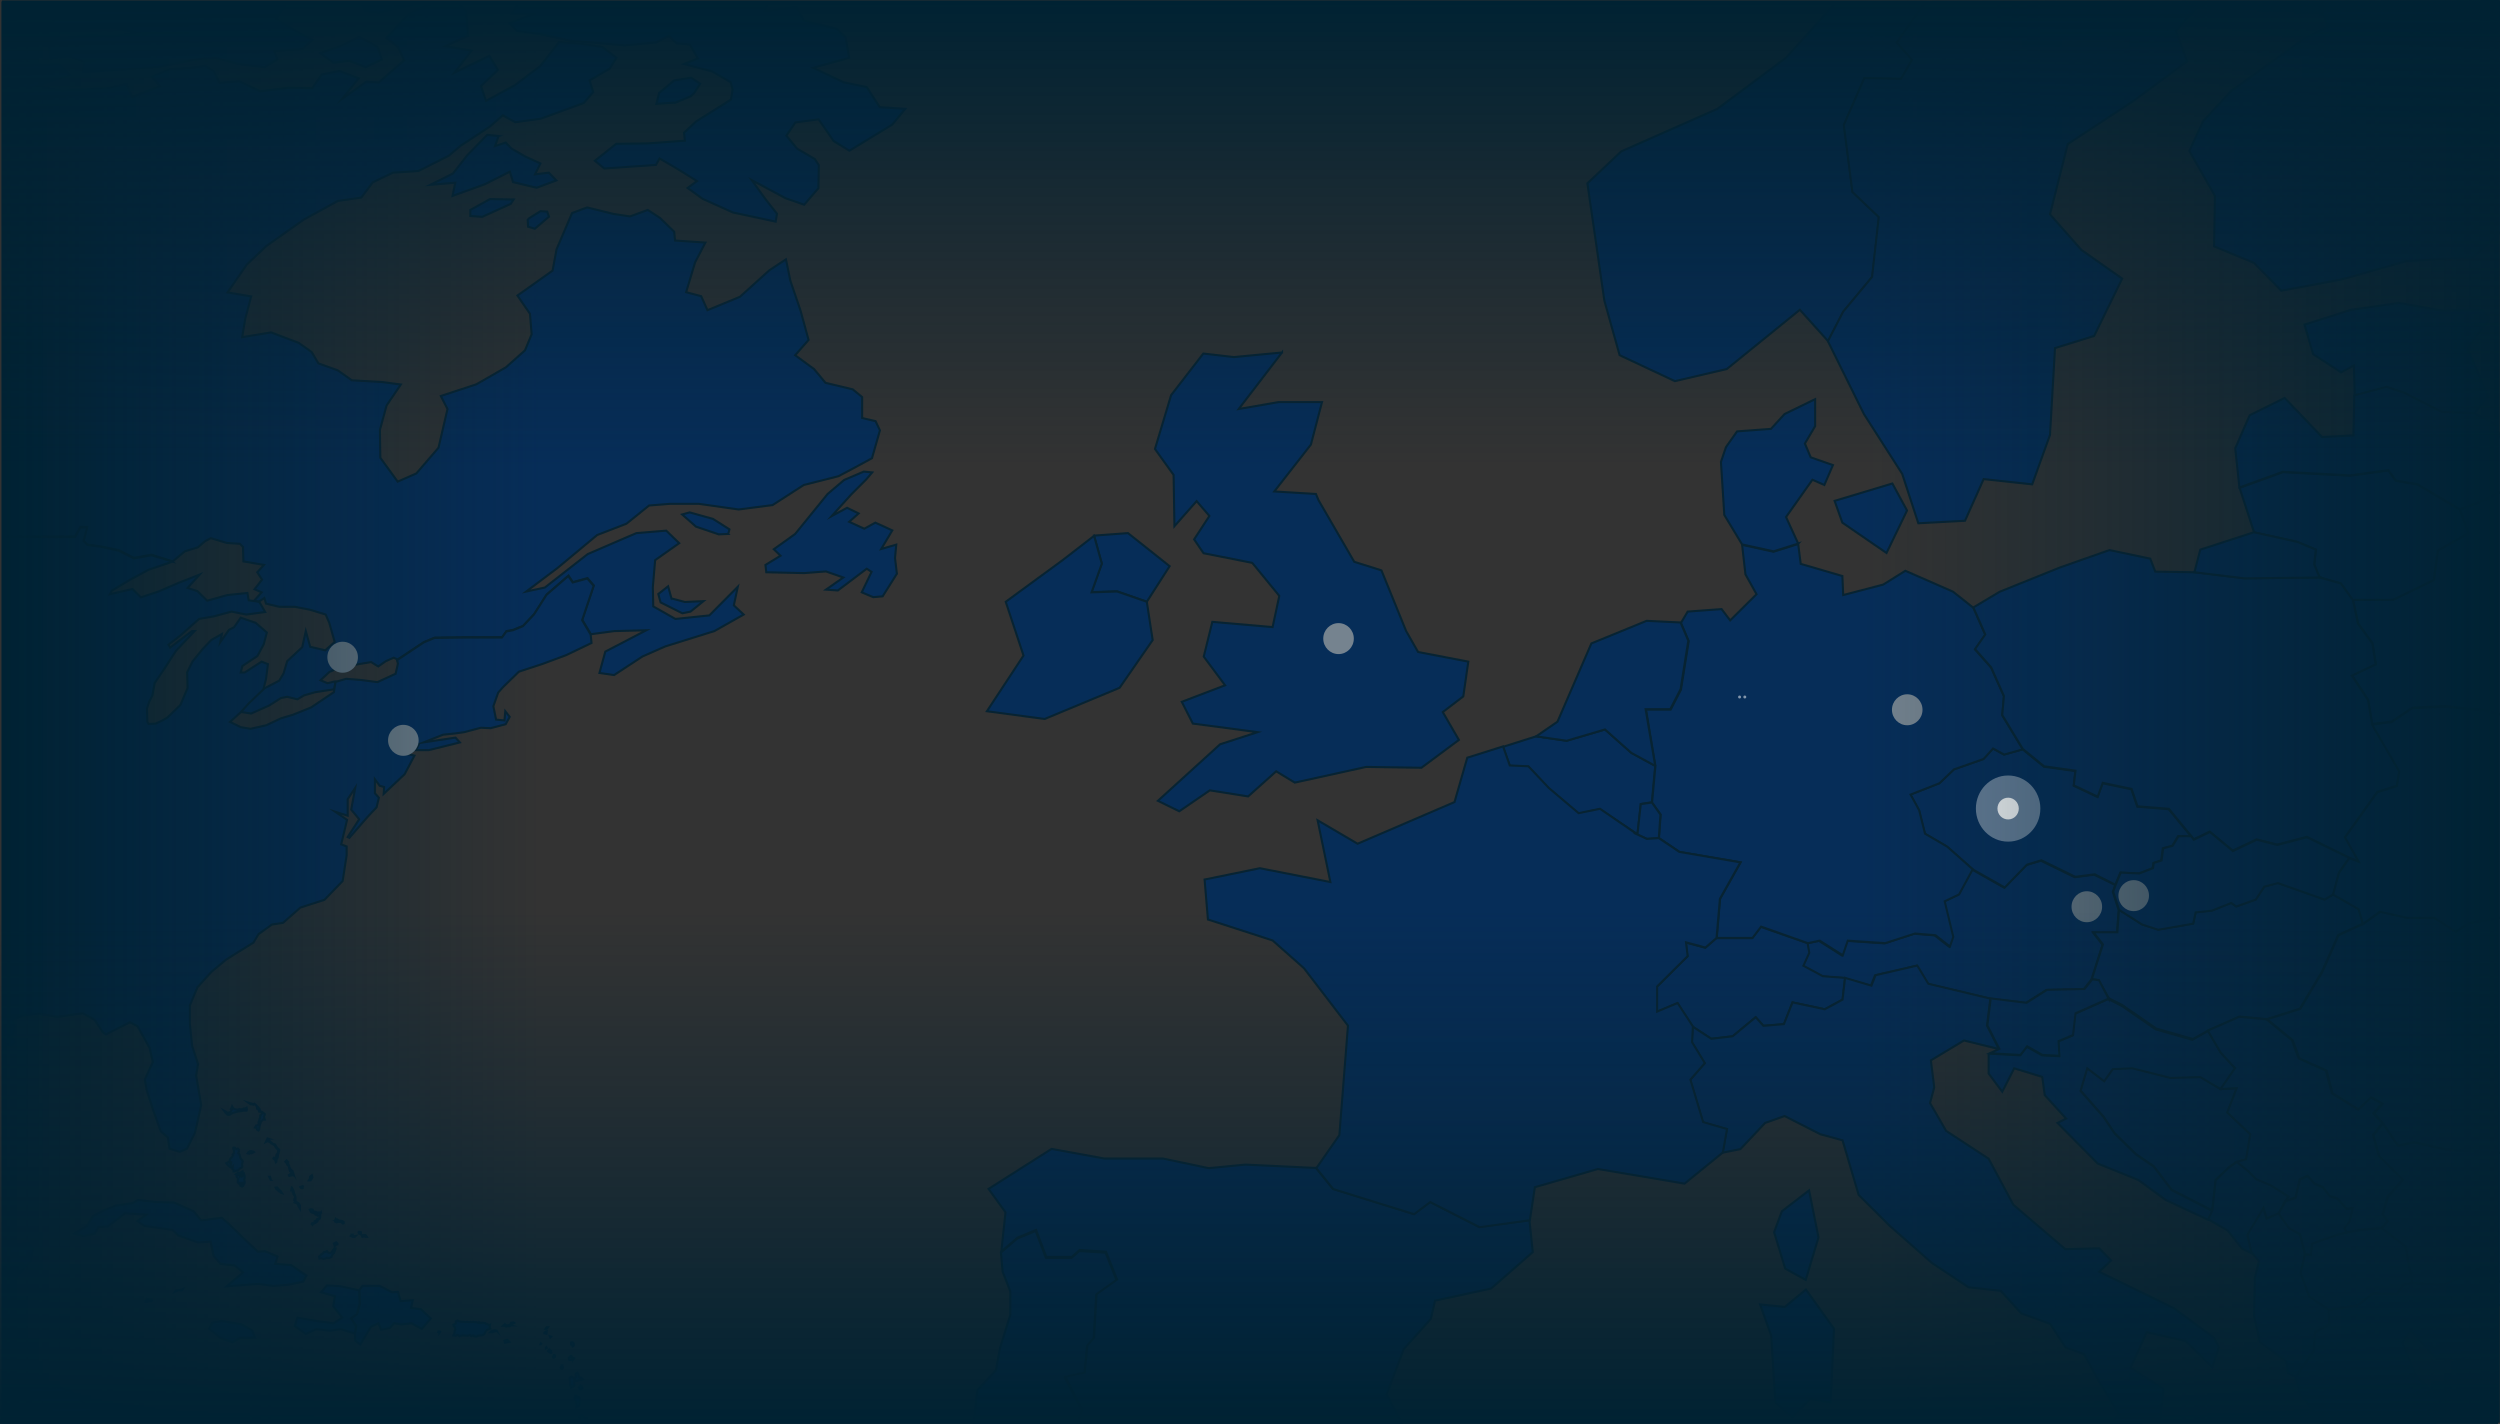 <?xml version="1.0" encoding="UTF-8"?>
<svg id="Vrstva_1" data-name="Vrstva 1" xmlns="http://www.w3.org/2000/svg" xmlns:xlink="http://www.w3.org/1999/xlink" viewBox="0 0 1194.4 680.3">
  <rect x="0" y="0" width="1194.4" height="680.3" fill="#333333" stroke="none"/>
  <defs>
    <style>
      .cls-1 {
        opacity: .4;
      }

      .cls-1, .cls-2, .cls-3, .cls-4, .cls-5, .cls-6, .cls-7, .cls-8, .cls-9 {
        stroke-width: 0px;
      }

      .cls-1, .cls-5 {
        isolation: isolate;
      }

      .cls-1, .cls-5, .cls-6 {
        fill: #fff;
      }

      .cls-2 {
        fill: #75838f;
      }

      .cls-3 {
        fill: none;
      }

      .cls-4 {
        fill: url(#Nepojmenovaný_přechod);
      }

      .cls-5 {
        opacity: .5;
      }

      .cls-10 {
        fill: #062d58;
        stroke: #072332;
        stroke-miterlimit: 10;
      }

      .cls-7 {
        fill: url(#Nepojmenovaný_přechod_3);
      }

      .cls-8 {
        fill: url(#Nepojmenovaný_přechod_2);
      }

      .cls-11 {
        clip-path: url(#clippath);
      }

      .cls-9 {
        fill: url(#Nepojmenovaný_přechod_4);
      }
    </style>
    <clipPath id="clippath">
      <rect class="cls-3" x="1" y="2.3" width="1193.2" height="677.9"/>
    </clipPath>
    <linearGradient id="Nepojmenovaný_přechod" data-name="Nepojmenovaný přechod" x1=".7" y1="740.36" x2="258.7" y2="740.36" gradientTransform="translate(0 -400.11)" gradientUnits="userSpaceOnUse">
      <stop offset="0" stop-color="#023"/>
      <stop offset="1" stop-color="#072332" stop-opacity="0"/>
    </linearGradient>
    <linearGradient id="Nepojmenovaný_přechod_2" data-name="Nepojmenovaný přechod 2" x1="-353.43" y1="-1784.95" x2="-49.53" y2="-1784.95" gradientTransform="translate(840.87 -1445.1) rotate(-180)" gradientUnits="userSpaceOnUse">
      <stop offset="0" stop-color="#023"/>
      <stop offset="1" stop-color="#072332" stop-opacity="0"/>
    </linearGradient>
    <linearGradient id="Nepojmenovaný_přechod_3" data-name="Nepojmenovaný přechod 3" x1="1343.24" y1="-699.71" x2="1566.14" y2="-699.71" gradientTransform="translate(-102.06 -1343.04) rotate(90)" gradientUnits="userSpaceOnUse">
      <stop offset="0" stop-color="#023"/>
      <stop offset="1" stop-color="#072332" stop-opacity="0"/>
    </linearGradient>
    <linearGradient id="Nepojmenovaný_přechod_4" data-name="Nepojmenovaný přechod 4" x1="-1182.57" y1="-346.17" x2="-936.97" y2="-346.17" gradientTransform="translate(942.92 -502.17) rotate(-90)" gradientUnits="userSpaceOnUse">
      <stop offset="0" stop-color="#023"/>
      <stop offset="1" stop-color="#072332" stop-opacity="0"/>
    </linearGradient>
  </defs>
  <g class="cls-11">
    <g>
      <path id="AL" class="cls-10" d="M1081.3,577.1l1.6,5,5.7-2.5,4.9,7,5.3,2.9,2.4,9.5-2,9.1,4.1,11.2,9.3,6.2.4,7-6.9,3.7-.4,8.7-8.9,12.9-3.7-1.7-.8-5.8-12.6-9.1-2.8-12.5.4-18.3,2-7.9-3.7-4.2-2-8.7,7.7-12.5h0Z"/>
      <path id="AT" class="cls-10" d="M1010.6,422.8l-1.2,3.3,2.8,8.7-.8,10.8h-11.4l4.5,5.8-5.3,16.6-3.7,4.6-17.9.4-9.8,6.2-17.1-2.1-29.7-7-5.3-8.7-19.9,4.6-2,5-12.6-3.7-10.6-.8-9.3-5,2.8-6.2-.8-4.6,5.7-1.2,11,7,2.4-7,17.9,1.2,14.2-4.6,9.8.8,6.9,5.4,1.6-4.6-4.1-17,6.9-3.3,6.5-12,15.4,8.7,10.6-10.8,6.9-2.1,16.2,7.9,9.3-1.2,10.1,4.9h0Z"/>
      <path id="BE" class="cls-10" d="M790.8,365.9l-1.6,17.4-5.3.8-1.6,14.5-17.9-12-10.2,2.1-14.2-12-9.8-10.4-8.9-.4-3.2-9.1,15.8-5,14.6,2.1,18.3-5.4,12.6,11.2,11.4,6.2h0Z"/>
      <path id="BG" class="cls-10" d="M1262.6,550.6l-9.3,10.8-5.3,18.7,8.5,14.9-18.7-3.3-20.3,8.3,1.2,13.3-18.7,2.5-15.8-9.5-16.2,7.5-15.4-.8-3.2-17.4-11.4-8.7,2.8-3.3-2.4-3.3,2.4-8.3,7.3-8.3-11.4-11.2-2.8-10,4.5-5.8,7.3,10.8,7.7-1.7,16.2,3.7,30.9,1.7,9.3-6.6,24-6.2,16.2,9.5,12.6,2.7h0Z"/>
      <path id="BA" class="cls-10" d="M1061,520.3l7.7-.4-4.5,11.6,11,10.4-2,12-4.5,1.2-3.7,2.5-6.5,6.2-1.6,14.5-19.5-10-8.5-11.2-8.5-5.8-10.2-10-5.3-7.9-11-12.5,3.2-10.8,8.1,6.2,4.1-5.8,9.3-.4,18.3,4.6,14.2-.4,9.9,6h0Z"/>
      <path id="BY" class="cls-10" d="M1299.1,306.1l-15.8-.8-3.2,2.5,6.1,8.3,8.1,16.6-16.7,1.2-5.3,5.8,1.2,12.9-8.5-2.5-17.5,1.2-6.1-6.2-6.9,4.6-7.7-3.7-15.8-.4-23.2-6.2-19.9-2.1-15.4.8-9.8,6.6-9.3,1.2-2-11.6-7.7-11.6,11.4-5.4-1.6-10-6.9-9.5-2.4-11.2h19.1l19.5-9.5,2-14.1,14.6-8.3-4.1-11.2,11-4.1,18.7-9.5,21.5,6.2,3.7,6.2,9.8-2.9,19.5,5.8,4.5,12-2.8,6.6,15.4,16.6,8.5,4.6v4.6l13.8,4.6,6.9,6.6-6.7,5.3h0Z"/>
      <path id="CH" class="cls-10" d="M863.6,450.6l.8,4.6-2.8,6.2,9.3,5,10.6.8-1.2,10.4-8.5,4.6-15.4-3.3-4.1,10.4-9.8.8-3.7-4.1-11,9.1-10.2,1.2-8.9-5.8-7.3-11.2-9.8,4.1v-12l14.6-14.5-.8-6.6,9.3,2.5,5.3-4.6h17.1l4.1-5.4,22.4,7.8h0Z"/>
      <path id="CZ" class="cls-10" d="M966.3,358l10.2,8.3,15,2.1-.8,7,11.4,5.4,2.4-6.6,13.8,2.9,2.8,8.3,15,1.2,10.6,12.9h-6.1l-2.8,4.6-4.5,1.2-.8,5.8-3.7,1.2-.4,2.5-6.5,2.5-8.9-.4-2.4,5.8-9.8-5-9.3,1.2-16.2-7.9-6.9,2.1-10.6,10.9-15.4-8.7-12.2-10.8-10.6-6.2-2.8-11.2-4.1-7.5,13.8-5.4,6.9-6.6,14.2-5,4.5-5,5.3,2.9,8.9-2.5h0Z"/>
      <path id="DE" class="cls-10" d="M942.8,290.4l5.7,12.9-4.9,7,7.7,8.7,6.1,13.7-.8,9.1,9.8,16.2-8.9,2.5-5.3-2.9-4.5,5-14.2,5-6.9,6.6-13.8,5.4,4.1,7.5,2.8,11.2,10.6,6.2,12.2,10.8-6.5,12-6.9,3.3,4.1,17-1.6,4.6-6.9-5.4-9.8-.8-14.2,4.6-17.9-1.2-2.4,7-11-7-5.7,1.2-22.3-7.9-4.1,5.4h-17.1l1.6-18.7,9.8-17.4-29.2-5-9.8-6.6.8-11.2-4.1-5.8,1.6-17.4-4.5-27h11.8l4.9-9.5,3.7-23.2-3.7-8.7,3.2-5.4,16.2-1.2,4.1,5.4,12.6-12.5-5.3-9.5-1.6-14.1,15,3.3,11.8-3.7,1.2,9.5,19.9,5.8.4,9.1,19.1-5,10.6-6.6,22.8,10,9.7,7.7h0Z"/>
      <path class="cls-10" d="M911.1,243.9l-9.8,20.3-21.1-14.5-3.7-10.4,27.6-8.3,7,12.9h0Z"/>
      <path class="cls-10" d="M859.1,259.7l-11.8,3.7-15-3.3-8.5-14.1-1.6-25.3,2.4-7.1,5.3-7.5,16.2-1.2,6.5-7.1,14.6-7.1v12.9l-4.9,8.3,2.8,6.6,10.6,3.7-4.1,9.5-5.7-2.5-12.6,17.8,5.8,12.7h0Z"/>
      <path id="EE" class="cls-10" d="M1185.8,148.1l3.7,4.1-10.6,14.1,9.8,23.2-6.5,7.9-15.4-.4-17.9-9.1-8.5-2.9-15.4,4.1-.4-14.5-6.1,3.3-13.4-8.7-4.1-14.1,22.3-7.1,22.8-3.3,20.7,3.7,19-.3h0Z"/>
      <path id="FI" class="cls-10" d="M1146.8-78.1l1.6,15.8,29.6,15.3-11.8,17.4,26.4,26.1-6.9,19.9,19.9,17.4-3.7,15.8,30.1,16.2-3.7,12-13.7,14.2-32.5,30.7-32.5,2.1-30.9,8.7-28.8,5.4-13-13.3-19.1-7.9.4-24.1-12.2-21.5,6.5-14.1,13.4-14.5,35.8-25.7,10.6-5-3.7-10-26.4-10.8-7.3-9.1-7.3-35.3-29.2-15.4-24.4-11.2,8.9-5.8,20.7,11.6,21.5-.8,19.1,5.4,13.8-10,4.5-16.6,24-7.5,23.6,8.7-3.3,15.9h0Z"/>
      <path class="cls-10" d="M547.9,287.5l-14.2-5-12.2.4,4.9-13.7-3.7-13.3,16.2-1.2,19.9,15.8-10.9,17h0Z"/>
      <path class="cls-10" d="M612.5,168.4l-20.7,27,19.1-3.3h20.7l-5.3,20.3-17.5,22.4,19.9,1.2,1.2,2.9,17.1,29.5,13,4.1,11.8,29,5.7,10,24,4.6-2.4,16.6-9.8,7.5,7.7,13.3-17.9,13.3-26.4-.4-34.1,7.5-8.9-5.4-13.4,12-18.3-2.9-14.6,10-10.2-5,29.7-27,17.9-5.8-30.9-4.1-5.3-10.4,20.7-7.9-10.2-13.7,4.1-16.6,28.8,2.5,3.2-14.9-12.6-15.4-.4-.4-23.2-4.6-4.5-6.6,7.3-11.2-6.1-7.1-10.6,12-.4-24.5-8.9-12.4,7.7-25.7,15.4-19.9,14.6,1.7,23-2.2h0Z"/>
      <path class="cls-10" d="M1219.1,626.5l-13-.8-11-2.5-25.2,6.6,16.2,14.9-10.2,4.6h-11.8l-12.6-13.7-3.7,5.8,6.5,15.8,11.8,12.5-7.7,5.8,13,12,11.4,7.9,1.6,14.9-20.3-7,7.3,13.7-13.4,2.5,10.2,23.7-14.2.4-18.7-11.6-9.8-21.2-5.3-17.8-9.3-12-12.2-15.3-2-7.5,8.9-12.9.4-8.7,6.9-3.7-.4-7,13.8-2.1,7.3-5.8,11.4.4,3.2-4.6,4.1-.8,15.4.8,16.2-7.5,15.8,9.5,18.7-2.5-1.2-13.3,11,7-4.5,16.6-4.6,2.9h0Z"/>
      <path id="HR" class="cls-10" d="M1054.9,492.5l6.1,10.4,6.9,7.5-6.9,10-9.8-5.8-14.2.4-18.3-4.6-9.3.4-4.1,5.8-8.1-6.2-3.2,10.8,11,12.5,5.3,7.9,10.2,10,8.5,5.8,8.5,11.2,19.5,10-2,4.2-20.3-9.5-13-9.5-19.5-7.9-19.2-19.4,4.1-2.1-10.2-11.2-1.2-8.7-13.4-4.1-5.7,11.2-6.5-8.7v-9.1l.4-.4,14.6.8,3.2-4.1,7.3,4.1,8.1.4-.4-7,6.9-2.9,1.2-10.4,15.8-7,6.5,3.3,16.2,11.2,17.5,5,7.5-4.3h0Z"/>
      <path id="HU" class="cls-10" d="M1114.7,427.3l12.2,7,2,7-11.8,5.4-7.7,17.4-10.6,17.8-15.8,5-13-1.2-15,6.6-7.3,4.1-17.5-5-16.2-11.2-6.5-3.3-4.9-8.7-3.2-.4,5.3-16.6-4.5-5.8h11.4l.8-10.8,11,7,7.7,2.5,16.7-2.9,1.2-5.4,7.7-.8,9.3-3.7,2.4,1.7,9.3-3.3,4.1-6.2,6.5-1.7,22.3,7.9,4.1-2.4h0Z"/>
      <path id="IE" class="cls-10" d="M547.9,287.5l2.8,18.3-15.8,22.8-35.8,14.9-27.6-3.7,17.5-26.6-8.5-25.7,27.2-19.9,15-11.6,3.7,13.3-4.9,13.7,12.2-.4,14.2,4.9h0Z"/>
      <path class="cls-10" d="M862.8,616.1l13.4,18.7-1.6,35.3-9.8-1.7-8.5,8.7-8.1-7-2-32-5.3-14.9,11.8,1.2,10.1-8.3h0Z"/>
      <path class="cls-10" d="M950.9,477.1l-1.6,12.9,5.7,11.2-16.7-4.1-15.8,9.5,1.6,12.9-2,7.5,7.7,13.3,20.3,13.3,11.8,22,24.8,21.2,16.2-.4,5.7,5.8-5.7,5.4,19.5,9.5,16.2,7.9,19.1,14.1,2.4,4.6-3.2,9.5-12.6-12.5-18.7-4.2-7.7,17,15.8,10-1.6,13.7-8.5,1.7-10.2,22.8-8.9,2.1-.4-8.3,3.7-14.1,4.5-5.8-9.3-15.3-7.3-13.3-8.9-3.3-7.3-11.2-13.8-5-9.8-10.8-15.4-1.7-17.5-11.6-20-17.6-15-14.9-7.7-26.1-10.6-2.9-17.1-8.7-9.3,3.3-11.8,12.5-8.5,1.7,2-11.2-11.4-3.3-6.1-20.3,6.9-7.9-6.1-10,.4-7.5,8.9,5.8,10.2-1.2,11-9.1,3.7,4.1,9.8-.8,4.1-10.4,15.4,3.3,8.5-4.6,1.2-10.4,12.6,3.7,2-5,19.9-4.6,5.3,8.7,29.6,7.1h0Z"/>
      <path id="LT" class="cls-10" d="M1175.2,243.5l4.1,11.2-14.6,8.3-2,14.1-19.5,9.5h-19.2l-5.7-7.9-10.2-2.9-2.4-6.2.8-7-8.9-3.7-20.7-4.6-6.9-21.2,20.7-7.5,32.1,1.7,18.3-2.5,3.7,5,10.2,1.7,20.2,12h0Z"/>
      <path id="LU" class="cls-10" d="M792.5,400.4l-5.7.4-4.5-2.1,1.6-14.5,5.3-.8,4.1,5.8-.8,11.2h0Z"/>
      <path id="LV" class="cls-10" d="M1182.1,197.4l10.2,5.4,4.1,12,8.5,14.9-18.7,9.5-11,4.1-20.3-12-10.2-1.7-3.7-5-18.3,2.5-32.1-1.7-20.7,7.5-2-18.7,6.9-15.8,16.7-8.3,17.9,18.7,15-.8.4-19.1,15.4-4.1,8.5,2.9,17.9,9.1,15.5.6h0Z"/>
      <path id="MK" class="cls-10" d="M1152.4,612.8l-4.1.8-3.2,4.6-11.4-.4-7.3,5.8-13.8,2.1-9.3-6.2-4.1-11.2,2-9.1,2.8.4.4-5.4,11.8-4.2,4.9-1.2,6.9-1.2,9.8-.8,11.4,8.7,3.2,17.3h0Z"/>
      <path id="ME" class="cls-10" d="M1091.9,573.8l-3.2,5.8-5.7,2.5-1.6-5-7.7,12.9,2,8.7-4.5-2.1-6.9-8.7-9.3-5.4,2-4.2,1.6-14.5,6.5-6.2,3.7-2.5,5.7,4.6,3.7,3.7,6.9,2.9,8.5,5.4-1.7,2.1h0Z"/>
      <path class="cls-10" d="M1185.8-88.9l-26,8.7-13,2.1,3.2-15.8-23.6-8.7-24,7.5-4.5,16.6-13.8,10-19.1-5.4-21.5.8-20.7-11.6-8.9,5.8-10.6.8.4,14.9-32.5-3.7-2.4,12.9h-16.2l-9.3,16.2-13.8,25.3-23.2,32.8,7.3,8.3-5.3,9.1-17.5-.4-9.8,22.4,4.1,32,12.6,12-3.2,28.6-13.8,16.6-7.3,14.1-13.5-15-34.9,28.3-24.8,5.8-26.4-12.4-7.3-26.1-8.1-56,16.2-15.3,45.9-20.3,32.9-24.5,29.2-32.4,36.2-44.4,26-17,41.8-28.2,34.5-10,27.2,1.2,21.1-18.3,30.1.8,28.4-4.2,55.7,16.2-19.9,5.8,22.1,14.1h0Z"/>
      <path id="PL" class="cls-10" d="M1048.4,273.4l24,2.9,35.8-.4,10.2,2.9,5.7,7.9,2.4,11.2,6.9,9.5,1.6,10-11.4,5.4,7.7,11.6,2,11.6,13,22.4-1.2,7-9.3,2.9-15.4,21.6,6.5,11.6-4.5-1.7-20.3-10-14.2,3.7-9.8-2.5-11.4,5.4-11-9.1-7.7,3.7-1.2-1.7-10.6-12.9-15-1.2-2.8-8.3-13.8-2.9-2.4,6.6-11.4-5.4.8-7-15-2.1-10.2-8.3-9.8-16.2.8-9.1-6.1-13.7-7.7-8.7,4.9-7-5.7-12.9,12.6-7.5,28.8-11.6,23.6-8.3,19.5,4.1,2.4,6.2,18.7.3h0Z"/>
      <path id="RO" class="cls-10" d="M1206.9,432.3l6.5,2.9,7.3,7.5,8.1,10.8,13.8,15.8,2.4,11.2-.8,11.2,5.3,12,9.8,5,9.3-4.6,9.8,4.6,1.6,7-9.3,5.4-6.5-2.5-1.6,32-12.6-2.9-16.2-9.5-24,6.2-9.3,6.6-30.9-1.7-16.2-3.7-7.7,1.7-7.3-10.8-4.1-4.6,4.1-4.6-5.3-2.9-6.1,5.8-12.6-7.9-2.8-10.8-13-5.8-3.2-8.7-12.2-10,15.8-5,10.6-17.8,7.7-17.4,11.8-5.4,8.1-5.8,13,2.9h13l10.2,6.6,6.5-4.1,14.6-2.5,4.1-6.2h8.3Z"/>
      <path id="RS" class="cls-10" d="M1138.2,536.5l-4.5,5.8,2.8,10,11.4,11.2-7.3,8.3-2.4,8.3,2.4,3.3-2.8,3.3-9.8.8-6.9,1.2-1.2-2.1,2.4-2.9,1.6-6.6-2.8.4-4.5-5-3.7-1.2-3.2-4.2-4.1-1.7-3.2-3.7-3.7,1.7-2,8.7-4.9,1.7,1.6-2.1-8.5-5.4-6.9-2.9-3.7-3.7-5.7-4.6,4.5-1.2,2-12-11-10.4,4.5-11.6-7.7.4,6.9-10-6.9-7.5-6.1-10.4,15-6.6,13,1.2,12.2,10,3.2,8.7,13,5.8,2.8,10.8,12.6,7.9,6.1-5.8,5.3,2.9-4.1,4.6,4.3,4.6h0Z"/>
      <path id="SK" class="cls-10" d="M1122.4,409.9l-4.9,7-2.8,10.4-4.1,2.5-22.3-7.9-6.5,1.7-4.1,6.2-9.3,3.3-2.4-1.7-9.3,3.7-7.7.8-1.2,5.4-16.7,2.9-7.7-2.5-11-7-2.8-8.7,1.2-3.3,2.4-5.8,8.9.4,6.5-2.5.4-2.5,3.7-1.2.8-5.8,4.5-1.2,2.8-4.6h6.1l1.2,1.7,7.7-3.7,11,9.1,11.4-5.4,9.8,2.5,14.2-3.7,20.2,9.9h0Z"/>
      <path id="SI" class="cls-10" d="M1007.4,477.1l-15.8,7-1.2,10.4-6.9,2.9.4,7-8.1-.4-7.3-4.1-3.2,4.1-14.6-.8,4.5-2.1-5.7-11.2,1.6-12.9,17.1,2.1,9.8-6.2,17.9-.4,3.7-4.6,3.2.4,4.6,8.8h0Z"/>
      <path id="SE" class="cls-10" d="M1082.2-8l-28.4,6.6-14.2,16.2,5.3,14.5-25.3,18.7-31.7,20.8-8.5,33.6,15,17,19.5,13.7-13.4,27.4-18.7,5.8-2.4,41.5-8.5,23.6-23.2-2.5-8.9,19.9-22.3,1.2-7.7-23.6-18.3-28.6-17.2-34.8,7.3-14.1,13.8-16.6,3.2-28.6-12.6-12-4.1-32,9.8-22.4,17.5.4,5.3-9.1-7.3-8.3,23.2-32.8,13.8-25.3,9.3-16.2h16.2l2.4-12.9,32.5,3.7-.4-14.9,10.6-.8,24.4,11.2,29.2,15.3,7.3,35.3,7.5,9.1h0Z"/>
      <path id="UA" class="cls-10" d="M1362.5,355.5l9.3,11.2.4,5,27.2,9.1,14.6-4.1,14.6,12,11.8-.4,31.3,8.3,1.6,7.9-5.3,13.3,7.3,14.5-1.2,8.7-19.5,1.7-8.9,7.5,1.6,11.2-15.8,2.1-12.2,8.7-18.7,1.2-16.2,10,4.1,16.2,11.4,6.2,20.7-1.7-2.4,9.5-21.9,4.6-25.6,14.9-12.6-5.4,2.8-12-24-7.9,2.8-5,18.7-8.7-6.9-5.8-32.9-6.6-3.2-10-18.3,3.3-5.3,14.5-13.4,19.1-9.8-4.6-9.3,4.6-9.8-5,4.9-2.9,2.4-8.7,4.5-8.7-2.4-4.6,4.1-2.1,2.4,3.7,12.2.8,5.3-2.1-4.1-2.5.8-4.1-8.1-6.6-4.5-10.8-8.1-4.1.4-8.7-10.6-7-8.1-1.2-16.2-7.9-13,2.5-4.5,3.7h-8.5l-4.1,6.2-14.6,2.5-6.5,4.1-10.2-6.6h-13l-13-2.9-8.1,5.8-2-7-12.2-7,2.8-10.4,4.9-7,4.5,1.7-6.5-11.6,15.4-21.6,9.3-2.9,1.2-7-13-22.4,9.3-1.2,9.8-6.6,15.4-.8,19.9,2.1,23.2,6.2,15.8.4,7.7,3.7,6.9-4.6,6.1,6.2,17.5-1.2,8.5,2.5-1.2-12.9,5.3-5.8,16.7-1.2,7.3.8,4.1-5.8,6.1,1.2,19.9-2.5,15.4,14.5-3.7,5.4,3.2,7.9,16,1h0Z"/>
      <path id="XK" class="cls-10" d="M1121.2,588.8l-4.9,1.2-11.8,4.2-.4,5.4-2.8-.4-2.4-9.5-5.3-2.9-4.9-7,3.2-5.8,4.9-1.7,2-8.7,3.7-1.7,3.2,3.7,4.1,1.7,3.2,4.2,3.7,1.2,4.5,5,2.8-.4-1.6,6.6-2.4,2.9,1.2,2h0Z"/>
      <path id="NL" class="cls-10" d="M790.8,365.9l-11.4-6.2-12.6-11.2-18.3,5.4-14.6-2.1,10.2-7,16.2-37.4,26.4-10.8,16.2.8,3.7,8.7-3.7,23.2-4.9,9.5h-11.8l4.6,27.1h0Z"/>
      <path id="PT" class="cls-10" d="M508,725.3l-8.9,6.6-11.4-3.7-11,2.9,3.7-20.8-1.2-16.2-9.8-2.5-4.5-10,2-17.4,8.9-9.5,2-10.8,4.9-15.8v-11.1l-3.7-9.5-.8-9.1,7.7-6.6,8.9-3.7,4.9,12.9h12.2l3.7-3.3,12.6.8,5.3,13.3-9.8,7-1.2,20.8-3.2,3.7-1.2,12.9-9.3,2.1,8.1,15.8-6.5,17.4,7.3,7.9-3.2,7-8.1,10,1.6,8.9h0Z"/>
      <path class="cls-10" d="M1108.2,275.9l-35.8.4-24-2.9,2.8-10.8,25.6-8.3,20.7,4.6,8.9,3.7-.8,7,2.6,6.3h0Z"/>
      <path id="ES" class="cls-10" d="M628.7,558l8.1,10,38.6,12,7.7-5.8,23.6,12,24-3.3,1.6,15.3-19.9,17.4-26.8,5.8-2,8.7-13,14.5-8.1,21.6,8.1,15.3-12.2,11.6-4.9,17.4-16.2,5.4-15,20.3-27.6.4-20.3-.4-13.8,9.1-8.5,10-10.6-2.1-7.7-9.1-5.7-14.9-19.9-4.2-1.6-9.1,8.1-10,3.2-7-7.3-7.9,6.5-17.4-8.1-15.8,9.3-2.1,1.2-12.9,3.2-3.7,1.2-20.8,9.8-7-5.3-13.3-12.6-.8-3.7,3.3h-12.2l-4.9-12.9-8.9,3.7-7.7,6.6,2-18.7-8.1-11.2,30.1-19.1,25.2,4.6h28l21.9,4.6,17.5-1.7,33.7,1.6h0Z"/>
      <path class="cls-10" d="M868.8,591.2l-6.1,20.3-9.8-5.4-5.3-17.4,3.7-10,13-10,4.5,22.5h0Z"/>
      <path class="cls-10" d="M782.3,398.7l4.5,2.1,5.7-.4,9.8,6.6,29.2,5-9.8,17.4-1.6,18.7-5.3,4.6-9.3-2.5.8,6.6-14.6,14.5v12l9.8-4.1,7.3,11.2-.4,7.5,6.1,10-6.9,7.9,6.1,20.3,11.4,3.3-2,11.2-18.3,14.9-41.4-7-30.1,8.7-2.4,15.8-24,3.3-23.6-12-7.7,5.8-38.6-12-8.1-10,11-15.8,4.1-52.3-21-27.4-15-13.3-30.9-10-1.6-19.1,26.4-5.4,33.7,6.6-6.1-29.5,19.1,11.2,46.3-19.9,6.1-21.2,17.1-5.4,3.2,9.1,8.9.4,9.8,10.4,14.2,12,10.2-2.1,17.9,12.3h0Z"/>
      <g>
        <path class="cls-10" d="M320.8,285.9l6.4,1.7,8.9-.4-6.2,5-3.9.8-10.4-5.2-1.1-4,4.7-3.7,1.6,5.8h0Z"/>
        <path class="cls-10" d="M347.9,255.1l-4.5.2-10.9-3.7-6.6-5.8,3.6-1,11.1,3.1,7.9,5-.6,2.2h0Z"/>
        <path class="cls-10" d="M406.7,236.2l-9.4,10.4,7.4-4,5.5,2.7-4.5,4,7.2,3.3,5.3-2.9,8.1,3.7-5.3,8.9,7.2-2.1-.6,6.4.9,7.5-6.8,10.8-4.5.4-5.5-2.3,4.7-9.8-2.3-1.5-13.8,10.4-5.7-.4,8.3-5.8-8.3-2.9-10.4.8-18.1-.4-.4-3.5,7.2-4.4-3.2-3.1,10.2-7.3,15.5-19.1,7.9-6.7,9.4-4,4,.4-2.8,3.3-7.2,7.2h0Z"/>
        <path class="cls-10" d="M262.3,103.5l-6.8,5.8-3.2-1-.2-3.3.8-.8,5.3-3.3,3.2.2.9,2.4h0Z"/>
        <path class="cls-10" d="M244,97.4l-13.6,6.2-5.7-.4v-2.9l9.4-5.2,11.3.2-1.4,2.1h0Z"/>
        <path class="cls-10" d="M238.2,65l-1.7,4.8,5.1-1.7,2.8,2.9,6.6,3.8,7.2,3.3-2.6,5.2,6.6-.8,3.6,3.7-9.4,3.5-11.3-2.7-1.5-5-11.9,6-15.5,5.6,1.3-6.3-11.9,1,10.8-5.4,6.8-8.7,9.6-9.8,5.4.6h0Z"/>
        <path class="cls-10" d="M322.8,49l-9.2.6,1.3-5.2,7.2-6,8.1-1.3,4.3,2.9-2.8,4.4-1.7,1.6-7.2,3Z"/>
        <path class="cls-10" d="M182.4,28.4l-7.7,3.7-7.9-3.1-7.4,1-6.4-4.6,9.4-3.3,9.2-4.4,5.7,2.9,3,1.9.8,1.9,1.3,4h0Z"/>
        <path class="cls-10" d="M282.3,303l-4.1-6.9,5.5-16.4-3-3.5-7,1.9-2.1-3.1-10.4,9-6,9.4-5.3,5.6-4.7,1.9-3.2.6-2.1,2.9h-17.5l-14.7.2-5.1,2.1-12.8,8.5v-.2l-1.7-.8-3.8,1.7-3.6,2.5-3.4-2.1-8.9,1.5-7.4,1.7-3.6,1.5-4.3,4,3.4,1.4,3.2-.8h.6l-.6,3.7-9.1,1.4-5.3,1.5-3.2,1.9-4.9-1.2-3,.6-5.5,3.5-8.7,3.9-5.1-.8,3.8-4.2,7-6.7,7.7-4,2.1-3.5,1.7-5.8,7.2-6.7,1.7-7.7,2.1,7.5,7.2,1.7,4.5-4-2.6-9.2-1.7-3.9-7.5-2.3-7.2-1.4h-7.4l-6.4-1.5-.8-2.7-2.6,1.7-2.3-.4,3.6-4-3.4-1.5,3.6-4.6-2.3-3.5,3.2-3.5-9.8-1.7-.2-6.9-1.5-1.5-6.2-.4-7.7-2.3-2.8,1.5-3.4,2.9-6.2,1.9-5.8,4.8-10.2-3.2-8.3,1.5-7.3-3.7-8.7-1.8-6.2-.8-1.9-1.9,1.7-6.6h-3.2l-2.5,4.6H-223.9l-10.2-11.7-3-5.2-13.2-5,2.4-10.6,6.8-7.1-7.7-5.2,5.8-9.4-4-8.5,4.7-6.2,9.6-5.6,6-7.3-8.7-7.3,2.6-13.3,2.1-8.1-3-5.2-1.5-4.6,1.1-6-12.2,3.7-14.3,6.4-.6-7.3-.9-5-5.3-3.1-7.9-.4,67.1-63,46.4-39.3,11.3,2.5,6.2,5,7,1,11.9-4.2,13.2-3.3,10,1.2,16.8-4.4,15.5-2.5.4,4.2,8.5-2.5,7.3-4.8,4,1.2,2.6,9.2,17.9-7.1-7.3,7.9,11.3-1.7,6-2.9,8.7.6,7.3,4.2,14.2,3.8,8.9,1.7,8.3-.6,5.5,5.4-16,5.2,12.1,2.1,22.4-1.2,8.3-1.9,2.6,6.3,13.4-5.2-4-4.6,8.5-3.5,9.8-.6,7.3-1,4,2.5,2.8,5.6,9.4-.8,10,4.8,13.6-1.7,11.3.2,4.5-6.5,8.5-1.7,9.2,3.5-8.1,10,11.7-8.4,6,.4,12.1-10.6-3-6.4-5.5-4.2,10.4-11.4,15.5-7.3,8.5,1.7,3.8,4.4.8,11.5-10.9,5,12.6,2.1-8.3,10.6,16.8-8.1,4.1,6.7-8.1,7.7,2.4,7.1,13.8-7.5,12.2-9.2,8.9-11.4,10.4.8,10.2,1.5,6.8,5.2-3.2,5.2-9.6,5.6,1.7,5.6-4.5,5.2-20.5,7.5-12.2,1.7-6-3.3-6.2,5.4-13.9,9.1-5.7,4.8-14.5,7.3-12.2.8-9.6,4.6-5.5,7.3-11.2,1.6-16.4,9-17.7,12.5-9.4,8.9-9.2,13.3,11.3,1.9-2.8,10.6-1.5,8.9,13.8-2.3,13.2,5,6.2,4.4,3.2,5.4,9.2,3.3,6.8,4.8,14.3.8,9.1,1.2-6.8,10-3.2,11.7.2,13.3,8.3,11.4,8.9-3.9,10.6-12.3,4.3-18.5-3.2-6.2,17-5.6,14.1-8.1,9.1-8.1,3.2-7.7-.8-9.8-6-8.7,16.8-11.9,1.9-10.2,7.4-17.3,7.2-2.7,12.6,3.1,7.9,1.2,8.5-3.1,5.8,3.8,6.8,6.6.4,4.2,14.5,1-4.9,9.4-4.3,14.3,7.2,1.9,3,6.7,15.5-6.4,14.1-12.7,7.9-5.2,2.1,10.2,4.9,14.4,3.8,13.9-6.4,7.3,9,6.6,5.5,6.6,13,3.1,4.5,3.7v10l6.4,1.5,2.1,4.4-3.8,13.3-8.1,4.4-7.9,4.2-16.6,4.2-14.9,9.6-16.2,2.1-19-2.7h-13.8l-10,.8-10.8,8.7-14,5.4-19,15.8-14.9,11.2,8.9-1.9,20.5-16,23.2-10,14.3-1.2,6.2,6-11.5,8.1-1.1,12.9.2,9.2,10.6,6,16.2-1.7,13.6-13.7-1.9,8.9,4.7,4.4-14,7.9-23.4,7.3-10.9,4.8-13.6,8.9-7-1,2.8-10.2,19.6-10.2-15.3.4-11.2,1.5h0Z"/>
        <path class="cls-10" d="M81.5-12.4l-8.9,4.6,19.8-2.9,4.9,5,13.8-5.2,3.4,3.3-4.2,9.8,8.1-4,5.3-10.2,8.1-1.5,5.7,1.5,4.1,4-5.1,9.8-4.5,7.2,7.9,5,9.4,5-4.9,4.4-13.4,1,1.5,3.9-6,3.8-12.5-1.5-10.8-2.9-9.6.6-17.9,3.7-21.3,1.5-14.9,1,.6-5-7.7-2.7-8.1,1.2-1.1-8.3,6.2-1.2,13.8-1.7,10.4.6,11.7-1.9-12.4-2.5-17.2.8-10.7-.2v-3.7l22.1-4.2-11.9.2-10.2-2.7,14.7-7.5,9.8-4,26.8-6,5.2,1.9h0Z"/>
        <path class="cls-10" d="M285.7-12.8l.6,6.2,13.6-7.9,22.1-4,4.3,10.2-6,6.6,17-2.9,10-4,12.8,5,7,4.8-2.1,4.4,15.5-2.3,3.6,6.5,15.8,4,4.1,4,1.7,9.8-17.2,4.8,14.5,6.9,11.1,2.3,6.2,9.6,12.2.8-6.2,7.5-20.5,12.5-7.5-4.6-7.2-10.4-11.1,1.5-4.3,6.3,5.1,6.2,8.5,5,1.9,2.9-.2,11-6.8,7.9-8.9-3.1-16.2-8.7,6.8,9.4,5.3,6.7-.6,3.8-20.5-4.4-14.4-6.5-7.2-5.2,4.5-3.3-9-5.6-8.9-5.2-1.7,3.1-24.7,1.7-4.5-3.7,10.2-8.1,15.3-.2,17.5-1.3-.4-3.8,5.8-5.4,16.6-10.4.8-4.8-.9-3.5-8.9-5.2-13.4-3.5,6.6-2.7-3.8-6.6-6.4-.6-3.6-3.5-6.2,3.1-14.9,1.4-26.4-2.3-14-3.1-11.1-1.5-3.6-3.7,11.9-4.6h-10.8l6.2-10.2,13.4-8.9,11.3-4,21.1-2.7-10.8,6.5h0Z"/>
        <path class="cls-10" d="M190.7-19.5l6.8,2.1,14.3-1.4-.9,2.9-11.6,4.9,7.2,4.2-9.8,9.1-15.8,3.8-6.4-.8-1.7-3.8-11.1-7.7,3.2-3.3,13.9,1.2-1.7-6.3,13.6-4.9h0Z"/>
        <path class="cls-10" d="M15,4.9l-25.5,5,1.1-4.4L-20.7.1l8.3-4.2L1.7-11.4l14.4-6.6.8-6,26.4-1.5,7.9,2.1,17.9.6,3.6,2.7,3,4.2-12.2,2.5-26.3,7L19.9.7l-4.9,4.2Z"/>
        <path id="CU" class="cls-10" d="M92.5,578.7l3.6,4.4,9.8-1.3,3.4,2.9,7.9,7.7,6,5.6,3.4-.2,6,2.5-1.1,3.5,7.5.6,7.4,5-1.5,2.9-7.2,1.5-7.2.6-7-1-15.3,1.2,7.9-6.7-4-3.3-6.8-.8-3.2-3.7-1.5-6.9-6,.4-9.4-3.3-2.8-2.7-13.4-1.9-3.4-2.3,4.3-3.1-10.2-.6-8.3,6.3-4.3.2-1.9,3.1-5.3,1.3-4.3-1.3,6-3.7,2.8-4.6,5.1-2.7,5.7-2.3,8.1-1.2,2.6-1.5,8.9,1,8.3.2,9.4,4.2h0Z"/>
        <path id="DO" class="cls-10" d="M169.6,637l.6-3.5-2.4-3.7,2.8-2.1,1.3-4.8-.2-6.5,1.5-2.1h8.1l6,3.1,2.8-.2,1.3,4.4,5.8-.4-.8,3.7,4.7.6,4.7,4.4-4.3,5-4.9-2.7-4.9.6-3.4-.6-2.1,2.3-4.1.8-1.3-3.1-3.6,1.7-5.1,8.5-2.4-1.9-.1-3.5h0Z"/>
        <path id="HN" class="cls-10" d="M45,674.6l-3.6-.2-1.7,1.7-3.8,1.5h-2.6l-2.5,1.5-2.1-.4-1.7-1.9-1.1.4-1.7,2.9-.9-.2-.4,2.7-4,3.3-2.3,1.5-1.1,1.5-2.8-2.5-2.6,3.3h-2.3l-2.4.3-.4,6.1h-1.5l-1.5,2.9-3.4.6-1.5-3.8-3.2-1.2,1.3-5-1.3-1.3-2.3-.8-4.7,1.3-.2-1.5-3-2.1-2.1-2.3-3-1.2,2.5-3.1-.6-2.5.9-2.3,5.5-3.5,5.3-4.8,1.1.6,2.5-2.1,3-.2.9,1,1.7-.6,4.9,1.2,4.9-.4,3.4-1.3,1.5-1.3,3.2.6,2.5.8,2.8-.2,2.3-1.2,4.7,1.7,1.5.4,3,2.3,2.8,2.7,3.6,1.9,2.5,3.2h0Z"/>
        <path id="HT" class="cls-10" d="M171.6,616.5l.2,6.5-1.3,4.8-2.8,2.1,2.4,3.7-.6,3.5-6.8-2.1-5.1.8-6.4-.8-5.1,2.3-5.3-3.8,1.3-4,9.6,1.7,7.7,1,4.1-2.7-4.3-5.4.8-4.8-6.6-1.9,2.8-3.3,6.4.4,9,2h0Z"/>
        <path id="JM" class="cls-10" d="M114.5,639.2l-3.4,2.1-5.7-2.1-5.5-4.4,1.5-2.9,4.5-.8,2.4.4,7,1.2,5.1,2.9,1.5,3.5-7.4.1h0Z"/>
        <path id="MX" class="cls-10" d="M-87.6,540.6l4.2-.4-6,11-3.4,8.9-3.4,16.6-2.1,6,.8,6.7,2.4,6.2.8,9.4,5.7,9.2,1.5,7.1,3.2,6,10.8,3.3,3.6,5.2,9.8-3.5,8.1-1.2,8.3-2.3,6.8-2.1,7.4-5,3.4-7.1,2.3-10.4,2.3-3.7,7.5-3.3,11.5-2.9,9.2.6,6.4-1.2,2.3,2.7-1.1,6-6.6,7.3-3.4,7.5,1.7,2.1-2.3,5.4-4,9.6-2.3-3.3-2.1.2-2.1.2-4.7,7.5-1.7-1.5-1.3.6-.2,1.9-9.8-.2h-9.9l-.9,6.9-4.7.2,3.4,4,3.6,2.9.9,2.7,1.5.8-.8,4.2h-13.6l-6.2,10,1.3,2.3-1.5,2.9-.8,3.7-10.6-13.3-4.9-4-8.3-3.3-6,1-9.1,4.6-5.5,1.2-7-3.3-7.7-2.3-9.1-5.6-7.7-1.7-11.1-5.8-8.1-6-2.1-3.3-5.8-.8-10.2-3.8-3.6-5.6-10.2-7.1-4.1-7.7-1.5-6.2,3.6-1.2-.6-3.5,3-3.3.8-4.2-2.8-5.6v-4.8l-2.4-6.3-7.2-12.3-8.7-9.6-3.6-7.7-7.7-5-1.3-3.1,3.2-7.5-4.5-2.9-4.7-6.2-.4-8.5-5.3-1.2-4.3-6.4-3.2-6.2.6-3.9-2.8-9.2-.6-9.4,1.5-4.8-5.8-5-3.6.6-4.5-3.3-3.4,5-.2,5.8-1.9,9.4,1.9,5,5.3,8.5.8,3.1,1.3.8.2,4.2,1.9-.2v8.1l2.4,3.1.9,4.4,5.1,6.2.8,11.5,1.9,5.4,1.7,5.8-.6,6.5,4.9.4,3,5.6,2.8,5.6-.6,2.3-5.3,4.4h-1.9l-1.3-7.5-5.5-7.1-6.4-6-4.7-3.1,2.3-9-.2-6.7-4-3.8-5.8-5.4-1.7,1.5-1.9-3.3-5.7-2.9-4.1-7.3.9-.8,4,.6,5.1-4.6,1.9-5.6-5.5-8.9-4.9-3.3-1.5-7.7-1.1-8.3-1.5-9.8-.4-11.2,11.9-1,13.4-1.4-1.7,2.5,13.2,6,20.6,8.7h28.5l1.5-5.2h17.7l2.4,4.4,4,4,4.5,5.4,1.5,6.4.8,6.9,4.3,3.7,7.5,3.7,9.1-9.6,8.5-.4,6,5,3,8.5,1.7,7.3,4.5,6.9.4,8.7,1.7,5.8,7.3,3.8,6.8,3h0Z"/>
        <path id="NI" class="cls-10" d="M45,674.6l-.9,1.3-.9,2.7.8,4.4-2.8,4.2-1.5,5-.9,5.4.4,3.3-.2,5.6-1.7,1.2-1.3,5.4.4,3.3-2.3,3.1.2,3.3,1.5,2.1-2.6,2.7-3.2-1-1.5-2.5-3.4-1-2.5,1.5-6.8-3.3-1.7,1.5-3.4-3.8-4.7-5-2.1-4-4.2-4-4.7-5.6,1.3-1.9,1.5,1.9.9-.8,3.4-.6,1.5-2.9h1.4l.4-6.2,2.4-.2h2.3l2.6-3.3,2.8,2.5,1.1-1.5,2.4-1.4,4-3.3.4-2.7.9.2,1.7-2.9,1.1-.4,1.7,1.9,2.1.4,2.4-1.5h2.6l3.8-1.5,1.7-1.7,3.6.1h0Z"/>
        <path class="cls-10" d="M82.5,268.3l-11.5,3.9-8.9,4.8-8.7,5.2-.9,1.7,10.8-2.5,4,4,8.7-2.9,9.2-4,10.2-4-5.8,6.4,4.7,1.5,4.7,4.6,9.6-2.7,9.6-1,.6,3.5,2.8.4,2.3.4,2.8,4.8-8.9,1.2h-.2l-7-1.4-8.5,2.3-7,1.2-8.9,7.9-5.7,4.4.8,1.4,10.4-7.9h1.3l-8.9,9.4-5.5,8.5-4.7,6.9-1.1,6-1.5,2.9-1.1,3.3.2,6.4.6,1,3.4-.2,3-1.4,2.6-1.5,6.2-6,3.4-8.1-.2-7.5,2.6-5.2,4.9-6,4-4.2,5.1-2.9-.8,4,4.2-6,2.4-1.2,3.2-4.6,7.2,2.5,5.3,4.6-1.5,5.6-3,5.6-7.2,4.8-.8,3.1h1.9l8.1-5.2,3,1.2-.9,7.1-1.3,5-7,6.7-3.8,4.2-5.1,4.6,5.1,2.5,4.7.8,7.5-1.7,7-3.3,5.7-1.7,8.7-3.5,10.9-7.3.2-1.2.6-3.7,5.1-1.5,7.4.6,7.5,1,8.7-4,1.1-4.8-.4-1.7,12.8-8.5,5.1-2.1,14.7-.2h17.5l2.1-2.9,3.2-.6,4.7-1.9,5.3-5.6,6-9.4,10.4-9,2.1,3.1,7-1.9,3,3.5-5.5,16.4,4.1,6.9.4,4-12.1,5.8-11.3,4.2-11.3,3.7-7.5,7.3-2.4,2.7-2.3,6.5,1.3,6.4,4,.4.4-4.4,2.1,2.7-1.9,3.5-7.2,1.9-4.7-.2-7.9,2.1-4.3.6-5.8.6-9.4,3.7,15.3-2.3,2.1,2.3-14.9,3.7h-6.2l.8-1.5-4,3.5,2.6.6-4.7,8.9-10,9.4.2-3.3-2.1-.6-2.3-3.1v6.7l1.9,2.1-1.1,4.6-4.5,4.8-8.5,9.8-.8-.4,5.5-8.5-3.8-4.6,1.9-10.4-3.6,5.4v7.9l-6-1.9,5.7,3.9-2.8,11.7,2.6,1v4.2l-1.9,12.3-8.7,9-11.5,3.7-8.3,7.3-5.3.8-6.4,4.6-2.4,4-13,8.1-7.2,6-6.6,7.3-3.6,8.7v8.7l1.1,10.6,2.8,8.7-.9,5.4,2.4,14.2-1.9,8.5-1.1,4.8-3.8,7.5-3.4,1.5-4.9-1.5-.8-5.4-3.4-2.9-3.8-10.6-3-9.4-.8-4.8,3.8-8.3-1.5-6.7-5.8-10.4-3.6-1.9-11.5,5.8-1.6-1.2-3.8-5.8-5.7-3.1-12.1,1.7-8.7-1.5-8.1,1-4.6,1.9,1.1,3.3-1.3,5,1.5,2.5-2.3,1.6-3.4-1.7-4.3,2.3-7.3-.4-6.2-6.5-9.2,1.5-6.8-2.9-6.6,1-9.4,2.9-11.5,9-11.5,5.4-7,5.8-3.6,5.6-1.9,8.7-.8,5.8,1.1,4.2-4.2.4-6.8-2.7-7.3-3.8-1.7-5.8-.4-8.7-4.5-6.9-1.7-7.3-3-8.5-6-5-8.5.4-9.1,9.6-7.5-3.7-4.3-3.7-.8-6.9-1.5-6.4-4.5-5.4-4-4-2.4-4.4h-17.7l-1.5,5.2h-28.5l-20.6-8.7-13.2-6,1.7-2.5-13.4,1.4-11.9,1,.6-6.2-4-7.1-4.1-1.5.2-3.5-5.5-.8-2.3-3.3-9-1.2-1.7-2.1,1.5-6.7-4.7-12.3-.9-17.1,1.7-2.9-2.5-4-2.8-10.4,3.4-10-1.7-6.7,7.4-10.2,5.3-10.4,2.1-9.4,10.4-11.5,7.5-11,7.5-11,8.1-16.4,3.4-10.2.8-5.6,2.6-2.5,10.9,4.2-1.9,11.4,4.1-3.3,4.7-9.8,3-9.8H35.9l2.5-4.6h3.2l-1.7,6.5,1.9,1.9,6.2.8,8.7,1.9,7.3,3.7,8.3-1.5,10.2,3h0Z"/>
        <path id="AI" class="cls-10" d="M261,634.9h-.4l.6-.8h.6l-.4.6-.4.2h0Z"/>
        <path class="cls-10" d="M273.2,648.4l1.1.6-.4.6h-.4l-1.3.2-.4-.2v-1l.6-.2.2-.6h.4l.2.6h0Z"/>
        <path class="cls-10" d="M273.2,641.3h.4l.4.4.2.8-.2.5-.4.2-.2-.4-.6-.4v-1l.4-.1Z"/>
        <path class="cls-10" d="M159.6,598.5l-.8,1-.4,1-1.1.6h-.9l-.2-.2-.8.4-.9.2-1.1-.4-.8.2-.2-1,.6-.4.4-.6.8-.4.6-.8h.8l.6-.4.4.6.9.4.9-.4,1.3-1.9h.6v.4l-.7,1.7h0Z"/>
        <path class="cls-10" d="M159.9,595.3l-.4-1.2,1.1-.6.6.6v.4l-.6.2-.7.6h0Z"/>
        <path class="cls-10" d="M160.7,582.8l.4-.2.9.6h.8l.8.2.6.4v.6l-.4.2-.9-.8h-.9l-.2-.2-.9.4-.9-.4v-.2l.4-1,.3.4h0Z"/>
        <path class="cls-10" d="M153.4,579.3l-.4.8v1.3l-.2.8-.8.6-.4.8-.8.6-1.3.6-.2.4-.4-.4.2-.4.8-.2.4-.4v-.4l.8-.2.4-.8.8-.2.6-.8-.4-.6h-.8l-.4-.4.8-1,.2-.2,1.1.1h0Z"/>
        <path class="cls-10" d="M149.8,578.7l.2.2h.8l.8.4-.8.8-.2-.4h-.4l-.8-.2-.8-.4-.6-1.2.6-.2.8.2.4.8h0Z"/>
        <path class="cls-10" d="M132.4,567.3l1.1,1.3.6.4.6,1-.6-.2-.2-.4-.6-.2-.8-.8-.4-.2-.4-.8.7-.1h0Z"/>
        <path class="cls-10" d="M139.4,567.3l.6,1.2.4,1v.8l.4.4.4,1.3v1.7l.4.6.9.4.8,1.2v1.5l-.8-1.3v-.4l-.6-.8-1.1-.4.4-.4-.6-.6v-.6l.4-.6-.2-1-.6-.8.2-.2-.6-.8-.2-1.2-.4.2.2-1.2h0Z"/>
        <path class="cls-10" d="M144.9,567.3l-.6.4-.6-.2-.2-.4,1.1-.4.3.6h0Z"/>
        <path class="cls-10" d="M129.4,563.7l-.2-.2-.6-1.3h.4l.4,1.5Z"/>
        <path class="cls-10" d="M149.2,562.7l-.8,1.2h-.8l.4-.6.2-1.2.8-.6.2.8v.4h0Z"/>
        <path class="cls-10" d="M114.3,560.4l-.6.2-.4.6-.6-.2,1.1-.8.5.2h0Z"/>
        <path class="cls-10" d="M114.7,561.8l.8.4.4-.4.2-1,.4-.2.4,1.2v1l-.2.6.2,1.2v.6l-.8,1.5-.4.2-.8-.4.4-.6.8-.4-.2-.2-1.1.8-.4-.4.8-.6h-.8l-.4.2-.4-.4v-1.3l.2-.4-.8-1v-.4l.8-.4.2-.6.6-.2.2-.4,1.1-.6.2.8-.9.8-.5.6h0Z"/>
        <path class="cls-10" d="M140.1,560.6l.2,1-.4-.2-.9.2-.8.2-.2-.4.6-.4.8-.6v-.4l-.8-.4-.4-1.2-.2-1.2-.8-.8v-.4l-.9-1,.6-.6.8.8v1l.4.6.2,1,.6,1,.8.6.2.6.2.6h0Z"/>
        <path class="cls-10" d="M120.7,550l.6.4-1.1.6-.6-.2-.4.4-.9-.2.4-.6.8-.4h1.2Z"/>
        <path class="cls-10" d="M112.8,549.1l.8-.4.6.6-.2.4.2.4-.4.8.6.6.4,1.7.4.6.8,1-.4,1.3.2,1.2-.4.6-.6.2-.8.8-.6.4h-.6l-.6.4h-.6v-.8l-.6-.4.2-1.2-.6.6-.4-.2-1.1-.8-.6-.6-.4-.6,1.3-.6.9,1.3.2-1.2-.6-.2-.2-.6.2-.6,1.1-1.2.4-.8-.2-.2.6-.8v-1l-.4-1.3.2-.2h.6l.6.8h0Z"/>
        <path class="cls-10" d="M128.1,544l.2.4.6.8,1.5,1.3.9.2.2.2.4.8.6.8.9.8v.4l-.4,1.5-.2.4v.6l-.2,1-.4.6-.2,1.3-.2.2-.4-1.2-.8-.6.2-.4.9.2.4-.4-.2-.4.2-.8.6-.8.2-1v-.6l-.9-.8-.8-1.3-.6-.4-1.1-.6-.6-.6-1.1-.4-.8.4.8-1.7.3.1h0Z"/>
        <path class="cls-10" d="M111.5,529.6l.9.4h.2l1.3.2.4-.4.4.2h.9l.8-.4h.8l.6-.4.2,1-.2.4h-1.3l-2.1.4h-.6l-2.8.8-1.3.8h-.8l-.4-.2-.6-.6-.9-1.2,1.1.6.2.4h.9l.9-.4.8-1.2-.6-.2.4-.6.2-.6.6,1h0Z"/>
        <path class="cls-10" d="M119.6,527.1l1.5.4.4-.2.8.6,1.7,1.9.4,1.2.8.2,1.3,1v.4l-.4,1,.4,1.3h-.8l-.9.8-.2.4-.6,1.9-.2,1.7-.4.4-.6-.4-.2-.8-.8-.2.6-1h.4l.9-.8-.2-.8.4-.8v-.6l.4-.6v-1.2l.4-.2.4-.6.2-.6-.6-.2-.9-.2-.2-.6v-.4l-.8-.4v-.6l-.6-1.3-.4-.2-.6.2-.9-.2h-.6l-1.1-.8,1,.3h0Z"/>
        <path id="BL" class="cls-10" d="M262.9,639l-.2-.6.6.2-.4.4h0Z"/>
        <path class="cls-10" d="M69.7,621.3l.6.2.4-.8.8.2h.9l.2.4-.4.4-.4-.2-.8.2-.4.2h-1.3c0-.1.4-.6.4-.6Z"/>
        <path class="cls-10" d="M84.9,616.5l-1.3.6.4-.6h.9Z"/>
        <path class="cls-10" d="M86.1,616.6l-.2-.2,1.5-.6-.4.6-.9.2Z"/>
        <path id="DM" class="cls-10" d="M275.7,667.3l.9.2.4,1v1.2l-.2,1.5-.2.4-.4.2-.8.4.2-.8-.2-.4-.2-1.3-.6-1v-.7l.2-.6v-.6h.4l.5.5h0Z"/>
        <path class="cls-10" d="M265,648.6h-.6l-.2-.4.4-.8h.4l.2.4-.2.8Z"/>
        <path class="cls-10" d="M263.6,645.7l-.2.6h-.4l-.8-.4-.4-.4.6-.8.9.8.3.2h0Z"/>
        <path id="MF" class="cls-10" d="M261,637l-.8-.2.4-.6.6-.2-.2,1h0Z"/>
        <path id="MS" class="cls-10" d="M268.5,652.3l.4.8v.6l-.4.4-.4-.2-.2-.6.6-1h0Z"/>
        <path class="cls-10" d="M209.9,636.9l-.6-.4.2-.4h.6l.2.2-.4.6h0Z"/>
        <path class="cls-10" d="M237.4,635.9h-.4l-1.7.6h-1.1l.4-.4.8-.4.8-.2,1.1.2.1.2h0Z"/>
        <path class="cls-10" d="M219.5,631.3l1.1.2h1.1l.6.2,1.1-.2.6.2.8-.2.4.2.9-.2.8.2h.6l1.5.4v-.4l1.1.4.2-.2,1.5.2.4.4h.4l1.1.6.4-.2-.2,1.3.4.6-1.7.6-.6.8-.6,1.2-.6.4-.6.2h-.8l-1.1.2-.6.4-1.3-.2-.4-.4-.9.4-.6-.6-1.3.4-1.7-.2h-.5s-1.1.2-1.1.2l-.4.2-.4-.4-.8-.2-.6.4-1.1-.2.6-1.3v-.8l.4-.8-.4-1.2-.4-.2-.2-.8.8-.4.4-.2v-1l.8-.4.9.4h0Z"/>
        <path id="SX" class="cls-10" d="M261,637v.2l-.8-.2v-.2l.8.2Z"/>
        <path class="cls-10" d="M173.3,590.1h1.3l.6.8h-.6l-.6-.2-.9.2-.2-.6.4-.2Z"/>
        <path class="cls-10" d="M168.2,589.9l.6.8,1.1-.2-.4.4h-1.1l-.8-.4.6-.6h0Z"/>
        <path class="cls-10" d="M172.4,588.7v1l-.9-.4-.2-.6.2-.2.9.2h0Z"/>
        <path id="VG" class="cls-10" d="M245.7,632l-.8.4h-.2l-.6.4-.2-.2.2-.6,1.1-.2.5.2h0Z"/>
        <path class="cls-10" d="M242.7,640.5l.6.6-2.1.4-.2-1,1.3-.4.4.4h0Z"/>
        <path class="cls-10" d="M244,633.2l-.4.4h-.9v-.4l.6-.2.7.2Z"/>
        <path class="cls-10" d="M241.4,632.8l.8.6-.4.4-.6-.4h-.9l.4-.4.7-.2h0Z"/>
        <path id="BQSE" class="cls-10" d="M261.2,644l-.4.2v-.4l.2-.2.2.4h0Z"/>
        <path id="BQSA" class="cls-10" d="M258.4,642.2h-.2l.2-.4.2.2-.2.2h0Z"/>
        <path id="MQ" class="cls-10" d="M279.5,677.3v.4l.8-.2-.4,1,.4.4v.4l.4.4.4,1.7-.6.6-.2-.8-.2.2-1.1-.2h-.8l-.4-.6,1.1-1h-.8l-.8-.8-.2-1-.4-1,.6-.8.8.2.9.6.5.5h0Z"/>
        <path class="cls-10" d="M277.6,663.8h-.6l-.4-.8.2-.4.6-.6.6.4.2.6v.4l-.6.4h0Z"/>
        <path class="cls-10" d="M274.2,658.8h.6v.6l-.4.2v2.3l-.4.4-1.1.6v-.4l-.4-.4-.2-1v-1l-.2-1v-.6l.4-.6.6-.2.9.6.2.5h0Z"/>
        <path class="cls-10" d="M276.8,658l.8.2.9.8-2.5.6-.6.2-.8-.6.2-1.2.4-.2-.2-1.2.2-.4.6-.4.6.8v.8l.4.6h0Z"/>
      </g>
      <ellipse class="cls-1" cx="959.4" cy="386.3" rx="15.4" ry="15.8"/>
      <ellipse class="cls-6" cx="959.4" cy="386.3" rx="5.1" ry="5.2"/>
      <ellipse class="cls-2" cx="911.2" cy="339.1" rx="7.3" ry="7.4"/>
      <ellipse class="cls-2" cx="163.7" cy="314" rx="7.3" ry="7.4"/>
      <ellipse class="cls-2" cx="192.7" cy="353.7" rx="7.3" ry="7.4"/>
      <ellipse class="cls-2" cx="639.5" cy="305.1" rx="7.3" ry="7.4"/>
      <ellipse class="cls-2" cx="1019.4" cy="427.9" rx="7.3" ry="7.4"/>
      <ellipse class="cls-2" cx="997" cy="433.2" rx="7.3" ry="7.4"/>
    </g>
  </g>
  <rect class="cls-4" x=".7" y=".7" width="258" height="679.1"/>
  <rect class="cls-8" x="890.4" width="303.9" height="679.7"/>
  <rect class="cls-7" x=".9" y=".2" width="1193.5" height="222.9"/>
  <rect class="cls-9" y="434.8" width="1193.5" height="245.6"/>
  <circle class="cls-5" cx="831.1" cy="333" r=".7"/>
  <circle class="cls-5" cx="833.6" cy="333" r=".7"/>
</svg>